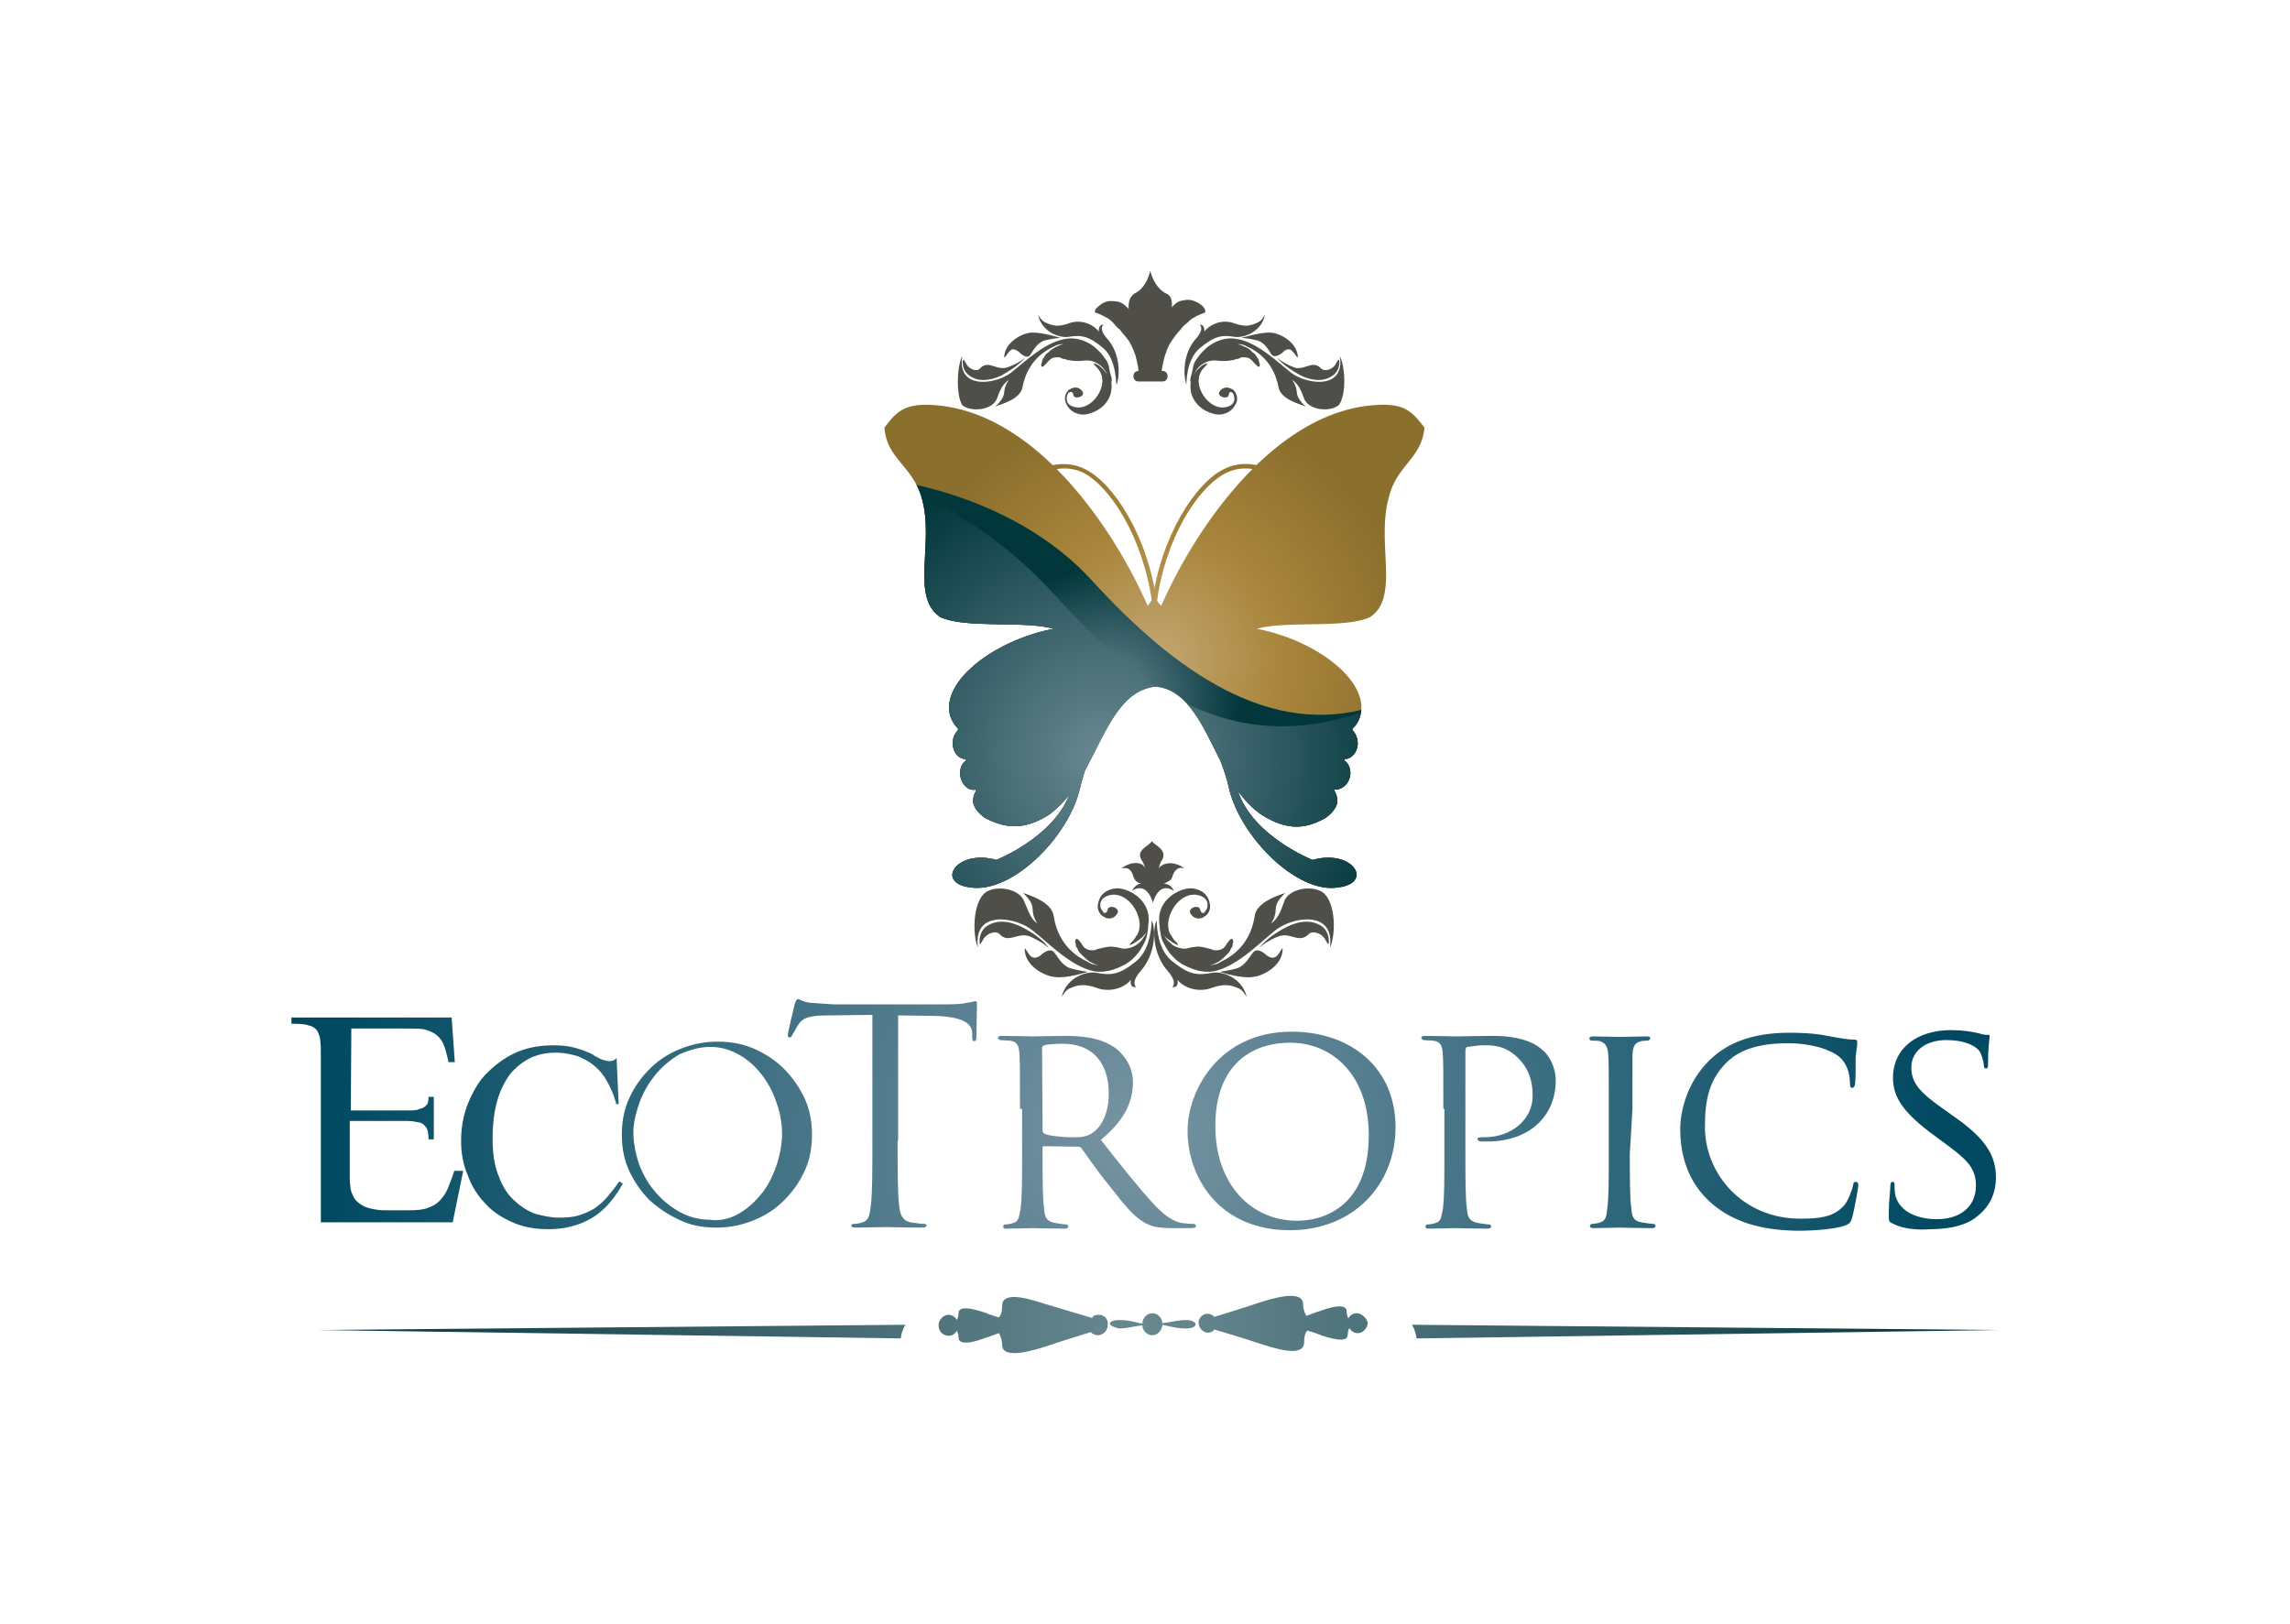 <svg xmlns="http://www.w3.org/2000/svg" xmlns:xlink="http://www.w3.org/1999/xlink" viewBox="15 -20 550 390"><g fill="#4F4E48"><path d="M303.12 63.667c3.406-2.901 5.298-3.28 8.326-2.774 2.397.377 6.434-1.262 7.316-5.047.126-.757-.378 1.135-1.766 1.64-1.641.756-2.903 1.136-5.677.126-3.281-1.136-6.182.757-7.064 2.019 0-.127.127-1.767-1.136-1.64.504.378.883 1.513-1.136 3.658-2.775 3.28-2.901 8.327-2.018 10.723.002.127-.251-5.802 3.155-8.705z"/><path d="M336.803 65.56c1.262 8.2-8.073 6.687-11.605 4.037-3.28-2.523-8.2-7.443-13.246-8.2-2.902-.504-5.299.757-6.687 1.766-.505.379-.882.757-1.262 1.136-.504.504-.883.882-1.261 1.513-.758.883-1.136 1.767-1.263 2.776-.126.757-.379 1.514-.504 2.019-.127.505-.127.883 0 1.135 0 .505-.127 1.135 0 1.767.125 2.145 1.64 4.037 3.407 5.045 1.512.757 2.9 1.262 4.415.884 1.512-.379 2.522-1.262 3.153-2.776.378-.883.126-2.018-.505-2.775l-.378-.378h-.127c-.757-.505-2.019-.757-2.902.378-1.133 1.262 1.641 2.145 2.02 1.135.126-.756.379-.883.504-.883.128 0 .128.127.379.127.505.504 1.136 2.523-.757 3.28-4.162 1.766-8.578-4.163-6.939-7.822.126-.504.758-1.261 1.138-1.64 1.512-1.514-.38-.505-.884-.126-.379.378-.884.757-1.262 1.262-.126.126-.378.504-.505.757.127-.379.505-.884.757-1.262.505-.757 1.263-1.262 2.019-1.641a4.815 4.815 0 0 1 2.145-.504l1.64.125h1.137c.503 0 .881-.125 1.262-.125l.503-.126c.127 0 .378 0 .378-.126.127 0 .506-.126.758-.126.379-.126.757-.379 1.136-.379s.757 0 1.26.127c.381.125.885.504 1.516 1.261l.757.757c.126.126.379.126.379.126.125 0 .379-.378 0-1.136 0-.377-.128-.756-.506-1.135-.126-.377-.503-.883-1.135-1.262-.379-.504-.883-.883-1.767-1.261-.377-.126-.756-.378-1.261-.505-.126 0-.379-.126-.505-.126.758 0 1.514.126 2.145.505 5.424 2.397 7.064 6.687 7.696 9.713.503 3.154 5.297 4.164 6.559 4.794-3.405-3.279-1.136-3.279-3.278-6.434 1.64 1.135 2.143 2.523 2.9 4.542 1.136 2.775 6.182 3.28 8.326 1.514 1.89-2.524 1.511-9.336.25-11.733z"/><path d="M321.663 65.812c1.263 1.767 4.038 3.407 5.804 4.416 2.776 1.262 5.804 1.641 8.074-.378.884-.883 1.135-2.018 1.135-2.776 0-1.262-.377-.504-.755.126-.759 1.64-2.776 2.145-3.659 1.262-2.019-2.019-3.659.378-6.183-.127-1.135-.378-3.278-1.388-4.416-2.523zm-4.666-4.036c1.766.504 2.774 2.397 3.405 3.406.758.883 2.145 0 2.902-.757.504-.505 1.514-.883 2.145 0 .883.883 1.136 1.766 1.261 1.261-.125-3.279-4.035-5.677-6.559-5.802-2.522-.125-6.938 1.262-6.938 1.262s1.892.125 3.784.63z"/></g><g fill="#4F4E48"><path d="M280.034 63.667c-3.405-2.901-5.298-3.28-8.326-2.774-2.397.377-6.433-1.262-7.317-5.047-.126-.757.378 1.135 1.766 1.64 1.641.756 2.902 1.136 5.677.126 3.281-1.136 6.182.757 7.066 2.019 0-.127-.127-1.767 1.134-1.64-.504.378-.882 1.513 1.136 3.658 2.775 3.28 2.9 8.327 2.018 10.723-.252.127.126-5.802-3.154-8.705z"/><path d="M246.099 65.56c-1.261 8.2 8.073 6.687 11.606 4.037 3.28-2.523 8.201-7.443 13.247-8.2 2.901-.504 5.297.757 6.686 1.766.503.379.883.757 1.262 1.136.503.504.883.882 1.261 1.513.756.883 1.135 1.767 1.262 2.776.125.757.378 1.514.503 2.019.127.505.127.883 0 1.135 0 .505.127 1.135 0 1.767-.125 2.145-1.64 4.037-3.405 5.045-1.515.757-2.902 1.262-4.415.884-1.515-.379-2.523-1.262-3.154-2.776-.38-.883-.127-2.018.503-2.775l.378-.378h.127c.756-.505 2.018-.757 2.9.378 1.136 1.262-1.639 2.145-2.017 1.135-.127-.756-.379-.883-.757-.883-.126 0-.126.127-.379.127-.504.504-1.136 2.523.757 3.28 4.164 1.766 8.579-4.163 6.938-7.822-.125-.504-.756-1.261-1.135-1.64-1.513-1.514.378-.505.884-.126.378.378.882.757 1.261 1.262.125.126.378.504.504.757-.125-.379-.378-.884-.756-1.262-.505-.757-1.261-1.262-2.019-1.641a4.805 4.805 0 0 0-2.144-.504l-1.641.125h-1.134c-.506 0-.884-.125-1.262-.125l-.506-.126c-.125 0-.377 0-.377-.126-.125 0-.506-.126-.757-.126-.379-.126-.757-.379-1.136-.379s-.756 0-1.261.127c-.378.125-.884.504-1.514 1.261l-.757.757c-.125.126-.377.126-.377.126-.127 0-.38-.378 0-1.136 0-.377.126-.756.503-1.135.127-.377.506-.883 1.136-1.262.379-.504 1.135-.883 1.766-1.261.379-.126.757-.378 1.262-.505.126 0 .379-.126.504-.126-.755 0-1.514.126-2.145.505-5.424 2.397-7.064 6.687-7.695 9.713-.505 3.154-5.299 4.164-6.56 4.794 3.407-3.279 1.135-3.279 3.279-6.434-1.64 1.135-2.144 2.523-2.901 4.542-1.135 2.775-6.18 3.28-8.326 1.514-1.513-2.524-1.261-9.336.001-11.733z"/><path d="M261.237 65.812c-1.261 1.767-4.037 3.407-5.803 4.416-2.775 1.262-5.803 1.641-8.073-.378-.884-.883-1.136-2.018-1.136-2.776 0-1.262.378-.504.758.126.756 1.64 2.774 2.145 3.405 1.262 2.02-2.019 3.659.378 6.182-.127 1.387-.378 3.531-1.388 4.667-2.523zm4.668-4.036c-1.766.504-2.776 2.397-3.407 3.406-.757 1.135-2.145 0-2.901-.757-.757-.505-1.514-.883-2.144 0-.884.883-1.136 1.766-1.262 1.261.125-3.279 4.037-5.677 6.56-5.802 2.523-.125 6.939 1.262 6.939 1.262s-1.893.125-3.785.63z"/></g><path fill="#4F4E48" d="M303.877 53.576c-.506-.504-1.64-1.262-2.901-1.514-.757-.125-1.262 0-2.02.126-.757.126-1.513.504-2.143 1.262-.128 0-.128.126-.381.378.127-1.64-.126-2.901-1.512-3.405-2.903-1.641-3.659-5.425-3.659-5.425s-.757 4.036-3.659 5.425c-1.261.756-1.639 2.144-1.513 3.784l-.504-.505c-.757-.756-1.515-1.135-2.145-1.261-.632-.126-1.515-.126-2.018-.126-1.262.126-2.145.883-2.901 1.514-.505.504-.757 1.262-.379 1.262 1.136.379 1.767.757 2.522 1.135.758.378 1.136.756 1.642 1.262.503.505.882 1.136 1.639 1.64.504.757 1.262 1.514 2.019 2.523.758 1.135 1.261 2.397 1.639 3.406.38 1.136.506 2.145.758 3.154 0 .379 0 .505.125.883-.756 0-1.262.504-1.262 1.262s.505 1.261 1.262 1.261h5.676c.759 0 1.263-.504 1.263-1.261s-.504-1.262-1.263-1.262h-.126c0-.378 0-.504.126-.883a18.82 18.82 0 0 1 .759-3.154c.378-1.135.882-2.397 1.639-3.406.758-1.135 1.515-2.018 2.019-2.523.505-.756 1.136-1.261 1.641-1.64.504-.505.882-.883 1.641-1.262.503-.378 1.512-.756 2.523-1.135.25-.38-.001-1.01-.507-1.515z"/><g fill="#4F4E48"><path d="M287.855 210.89c-4.036 3.28-6.055 3.405-9.461 2.774-2.523-.503-7.064 1.136-8.326 5.426-.126.883.503-1.262 2.019-1.767 1.766-.757 3.281-1.137 6.434 0 3.658 1.261 7.064-.506 8.073-2.019 0 .125-.378 2.019 1.262 1.767-.504-.505-.883-1.642 1.262-4.038 3.154-3.657 3.659-9.334 2.523-11.984-.127 0 .126 6.686-3.786 9.841z"/><path d="M249.883 207.61c-1.262-9.336 9.334-7.318 13.246-4.039 3.658 2.903 9.083 8.579 14.634 9.716 3.153.504 5.803-.757 7.696-1.767.504-.38 1.134-.756 1.513-1.136.504-.506 1.136-1.137 1.514-1.64.758-1.135 1.261-2.02 1.64-2.901.379-.883.379-1.642.505-2.145.126-.505.126-.884.126-1.262.127-.758.127-1.262.127-2.02-.127-2.523-1.64-4.541-3.66-5.803-1.514-.884-3.28-1.514-4.919-1.136-1.642.38-2.903 1.263-3.406 2.903-.379 1.134-.379 2.143.377 3.152.125.127.378.38.505.505h.125c.756.758 2.397.884 3.279-.378 1.262-1.515-1.765-2.523-2.143-1.262-.127.757-.506.884-.758.884-.125 0-.378-.127-.378-.378-.756-.506-1.262-2.776.883-3.66 4.794-2.018 9.462 5.046 7.442 9.084-.378.503-.882 1.514-1.261 1.765-1.641 1.641.379.506.883.127.505-.378 1.136-.759 1.64-1.261.127-.128.38-.505.758-.884-.127.504-.506.884-.884 1.515-.505.757-1.514 1.513-2.145 1.765-.756.379-1.639.505-2.396.505l-1.766-.377c-.504 0-.883-.128-1.136-.128-.503 0-1.134.128-1.262.128l-.503.126c-.126 0-.378 0-.505.125-.378 0-.503.126-.755.126-.506.125-.884.38-1.262.38-.379 0-.883 0-1.262-.126-.505-.129-1.136-.505-1.641-1.515-.379-.379-.504-.757-.757-.882-.125-.127-.379-.381-.504-.127-.125 0-.379.378-.125 1.134 0 .379.125.759.504 1.261.125.506.504.885 1.135 1.516.505.506 1.135 1.137 2.019 1.639.378.128.884.506 1.262.506.126 0 .378.125.504.125-.757 0-1.64-.125-2.523-.756-6.055-2.774-7.694-7.821-8.2-11.101-.503-3.281-5.803-4.921-7.316-5.426 3.784 3.658 1.136 3.785 3.407 7.317-1.768-1.262-2.145-3.153-3.155-5.298-1.135-3.154-6.938-4.038-9.461-2.02-3.029 2.653-2.902 10.347-1.641 13.124z"/><path d="M266.914 207.735c-1.262-2.017-4.415-4.036-6.434-5.046-2.901-1.514-6.433-2.019-8.956.126-.884.884-1.262 2.146-1.262 3.154 0 1.515.378.505.756-.126.884-1.767 3.154-2.397 4.038-1.514 2.145 2.396 4.162-.379 7.064.503 1.135.38 3.658 1.769 4.794 2.903zm5.046 4.795c-2.019-.759-2.902-2.777-3.785-3.785-.883-1.135-2.523 0-3.281.757-.755.506-1.639.883-2.523 0-.882-1.136-1.261-2.146-1.261-1.516 0 3.785 4.416 6.437 7.318 6.688 2.9.38 7.82-1.262 7.82-1.262s-2.143-.251-4.288-.882zm24.6-1.64c4.037 3.28 6.056 3.405 9.463 2.774 2.523-.503 7.063 1.136 8.325 5.426.126.883-.504-1.262-2.019-1.767-1.767-.757-3.28-1.137-6.435 0-3.657 1.261-7.064-.506-8.072-2.019 0 .125.377 2.019-1.263 1.767.505-.505.884-1.642-1.261-4.038-3.154-3.657-3.659-9.334-2.523-11.984.127 0-.252 6.686 3.785 9.841z"/><path d="M334.406 207.61c1.262-9.336-9.336-7.318-13.246-4.039-3.659 2.903-9.083 8.579-14.634 9.716-3.155.504-5.804-.757-7.696-1.767-.505-.38-1.135-.756-1.513-1.136-.504-.506-1.136-1.137-1.515-1.64-.756-1.135-1.262-2.02-1.641-2.901-.377-.883-.377-1.642-.503-2.145-.126-.505-.126-.884-.126-1.262-.127-.758-.127-1.262-.127-2.02.127-2.523 1.641-4.541 3.658-5.803 1.514-.884 3.28-1.514 4.92-1.136 1.64.38 2.9 1.263 3.406 2.903.378 1.134.378 2.143-.378 3.152l-.505.505h-.125c-.759.758-2.398.884-3.282-.378-1.261-1.515 1.768-2.523 2.145-1.262.126.757.507.884.758.884.253 0 .38-.127.38-.378.756-.506 1.261-2.776-.884-3.66-4.794-2.018-9.463 5.046-7.443 9.084.377.503.883 1.514 1.262 1.765 1.639 1.641-.379.506-.885.127-.503-.378-1.134-.759-1.639-1.261-.126-.128-.379-.505-.504-.884.125.504.504.884.883 1.515.757.757 1.513 1.513 2.145 1.765a5.835 5.835 0 0 0 2.396.505l1.766-.377c.505 0 .883-.128 1.136-.128.505 0 1.137.128 1.262.128l.506.126c.125 0 .377 0 .377.125.379 0 .505.126.756.126.507.125.885.38 1.263.38s.883 0 1.261-.126c.507-.129 1.137-.505 1.641-1.515.379-.379.505-.757.758-.882.125-.127.378-.381.504-.127.127 0 .379.378.127 1.134 0 .379-.127.759-.506 1.261-.125.506-.504.885-1.134 1.516-.506.506-1.137 1.137-2.021 1.639-.377.128-.882.506-1.261.506-.125 0-.379.125-.504.125.757 0 1.64-.125 2.523-.756 6.055-2.774 7.694-7.821 8.2-11.101.503-3.281 5.803-4.921 7.315-5.426-3.783 3.658-1.136 3.785-3.405 7.317 1.767-1.262 2.397-3.153 3.153-5.298 1.136-3.154 6.938-4.038 9.461-2.02 3.03 2.653 2.903 10.347 1.515 13.124z"/><path d="M317.501 207.735c1.262-2.017 4.416-4.036 6.435-5.046 2.902-1.514 6.434-2.019 8.956.126.884.884 1.262 2.146 1.262 3.154 0 1.515-.378.505-.756-.126-.884-1.767-3.154-2.397-4.037-1.514-2.396 2.396-4.163-.379-7.065.503-1.263.38-3.911 1.769-4.795 2.903zm-5.298 4.795c2.019-.759 2.902-2.777 3.784-3.785.883-1.135 2.523 0 3.28.757.757.506 1.64.883 2.523 0 .884-1.136 1.262-2.146 1.262-1.516 0 3.785-4.415 6.437-7.317 6.688-2.902.38-7.821-1.262-7.821-1.262s2.271-.251 4.289-.882zm-27.88-23.97c2.018-.377 2.523.757 2.901 2.02.378 1.136 1.136 1.513 2.02 1.639-1.135 0-1.767.758-2.397 1.768 3.784-2.523 5.045 2.901 5.045 2.901s1.262-5.425 5.047-2.901c-.506-1.137-1.263-1.64-2.397-1.768.884-.378 1.766-.756 2.019-1.639.379-1.263 1.136-2.523 2.902-2.02-2.397-1.767-5.047-1.514-6.183 0 .127-.504.38-1.135.506-1.514 2.145-2.901-1.641-4.037-2.146-5.047-.504 1.263-4.416 2.146-2.145 5.047.127.379.38.757.505 1.514-.505-1.639-3.279-1.767-5.677 0z"/></g><radialGradient id="a" cx="-91.297" cy="-74.734" r="94.214" gradientTransform="matrix(2.062 0 0 -2.062 475.565 98.256)" gradientUnits="userSpaceOnUse"><stop offset="0" stop-color="#7894a2"/><stop offset="1" stop-color="#004961"/></radialGradient><path fill="url(#a)" d="M99.255 246.719h13.751c1.135 0 2.018 0 2.775-.381.757-.126 1.262-.505 1.641-.882.378-.379.504-1.136.504-2.018h1.262v10.218h-1.262c0-1.136-.126-2.146-.504-2.777-.379-.503-.883-1.134-1.641-1.261-.757-.126-1.64-.377-2.775-.377H99.003v13.12c0 .756 0 1.638.126 2.522 0 .883.378 1.765.883 2.775.504.882 1.514 1.642 2.523 2.144 1.262.505 2.902.884 5.046.884h5.803c1.64 0 3.154-.126 4.163-.504 1.136-.38 2.145-.882 2.902-1.642.756-.757 1.513-1.764 2.018-2.9.504-1.262 1.135-2.776 1.64-4.416h2.145l-2.523 12.363H92.064v-39.74c0-1.513 0-2.899-.126-3.783 0-.882-.378-1.764-.757-2.523-.378-.503-1.135-1.134-2.144-1.262-.883-.377-2.397-.377-4.037-.377v-1.515h38.477l.757 10.723h-1.514c-.379-1.764-.757-3.28-1.262-4.416-.505-1.134-1.135-1.764-2.019-2.394-.756-.507-1.766-.886-2.901-1.138-1.262-.125-2.775-.125-4.416-.125H99.381l-.126 19.682z"/><radialGradient id="b" cx="-91.292" cy="-74.735" r="94.221" gradientTransform="matrix(2.062 0 0 -2.062 475.565 98.256)" gradientUnits="userSpaceOnUse"><stop offset="0" stop-color="#7894a2"/><stop offset="1" stop-color="#004961"/></radialGradient><path fill="url(#b)" d="M162.963 244.951c-.504-1.767-1.135-3.405-2.019-4.92a12.586 12.586 0 0 0-2.901-3.785c-1.262-1.136-2.523-1.768-4.163-2.523-1.64-.505-3.406-.882-5.425-.882-2.145 0-4.163.377-6.055 1.262a15.122 15.122 0 0 0-4.794 3.784c-1.261 1.638-2.397 3.785-3.153 6.434-.758 2.523-1.136 5.677-1.136 9.336 0 3.658.505 6.559 1.514 8.957.884 2.397 2.145 4.415 3.785 5.802 1.64 1.516 3.28 2.523 5.046 3.153 2.018.506 3.784.885 5.676.885 1.64 0 3.28-.128 4.542-.505 1.262-.38 2.523-.884 3.785-1.641 1.135-.756 2.144-1.639 3.154-2.774.882-1.137 2.019-2.396 2.901-3.785l.883.506c-2.018 3.656-4.415 6.433-7.317 8.199-2.901 1.765-6.433 2.775-10.596 2.775-3.154 0-6.056-.506-8.579-1.641s-4.794-2.523-6.561-4.543c-1.766-1.766-3.28-4.161-4.163-6.684-1.135-2.523-1.64-5.426-1.64-8.328 0-3.154.505-6.055 1.64-8.956 1.136-2.775 2.523-5.298 4.542-7.315 2.018-2.021 4.416-3.785 6.938-4.921 2.775-1.262 5.803-1.767 9.083-1.767 1.64 0 3.28.126 4.793.505 1.513.377 2.901.882 4.541 1.639.126 0 .379.38.757.505.379.125.883.506 1.515.756.504.129 1.135.38 1.766.38.63 0 1.262-.126 1.766-.756l.504 11.1h-.63v-.252z"/><radialGradient id="c" cx="-91.302" cy="-74.734" r="94.203" gradientTransform="matrix(2.062 0 0 -2.062 475.565 98.256)" gradientUnits="userSpaceOnUse"><stop offset="0" stop-color="#7894a2"/><stop offset="1" stop-color="#004961"/></radialGradient><path fill="url(#c)" d="M166.117 243.814c1.262-2.773 2.901-5.046 4.92-7.063a21.084 21.084 0 0 1 7.317-4.796 23.664 23.664 0 0 1 8.957-1.764c3.154 0 6.056.502 8.957 1.764 2.775 1.262 5.047 2.776 7.064 4.796 2.019 2.017 3.66 4.414 4.921 7.063 1.262 2.777 1.766 5.678 1.766 8.706s-.504 6.056-1.766 8.704c-1.261 2.774-2.902 5.046-4.921 7.064a21.073 21.073 0 0 1-7.316 4.795 23.175 23.175 0 0 1-8.958 1.764c-3.154 0-6.055-.501-8.704-1.764-2.775-1.261-5.046-2.776-7.317-4.795-2.019-2.019-3.659-4.415-4.92-7.064-1.262-2.775-1.766-5.676-1.766-8.704s.504-5.928 1.766-8.706zm26.618 27.503c2.145-1.261 3.784-2.902 5.425-4.921 1.513-2.018 2.523-4.164 3.405-6.687.757-2.396 1.262-4.919 1.262-7.315 0-2.397-.378-4.92-1.262-7.317-.757-2.522-2.019-4.792-3.405-6.685-1.515-2.021-3.281-3.66-5.425-4.921-2.145-1.263-4.542-2.019-7.065-2.019-2.775 0-5.046.756-7.443 1.765-2.144 1.261-4.162 2.903-5.803 4.92-1.64 2.019-2.901 4.164-3.785 6.562-.883 2.523-1.513 4.919-1.513 7.316 0 2.396.504 4.92 1.261 7.318.883 2.396 2.145 4.791 3.785 6.685 1.64 2.02 3.658 3.658 5.803 4.92a14.933 14.933 0 0 0 7.443 2.019c2.775.378 5.298-.378 7.317-1.64z"/><radialGradient id="d" cx="-91.296" cy="-74.734" r="94.211" gradientTransform="matrix(2.062 0 0 -2.062 475.565 98.256)" gradientUnits="userSpaceOnUse"><stop offset="0" stop-color="#7894a2"/><stop offset="1" stop-color="#004961"/></radialGradient><path fill="url(#d)" d="M230.581 254.033c0 6.939 0 12.615.379 15.519.126 2.017.756 3.657 2.775 4.036.883.128 2.522.379 3.28.379.378 0 .504.125.504.38 0 .376-.378.501-1.135.501-4.037 0-8.326-.125-8.704-.125-.379 0-4.92.125-7.064.125-.757 0-1.135-.125-1.135-.501 0-.129.126-.38.504-.38.758 0 1.514-.126 2.145-.379 1.514-.379 1.766-1.765 2.018-4.036.379-2.903.379-8.705.379-15.519v-30.277l-10.597.128c-4.416 0-6.182.504-7.318 2.396-.757 1.262-.882 1.641-1.261 2.146-.126.505-.378.757-.757.757-.125 0-.378-.126-.378-.506 0-.757 1.514-6.938 1.64-7.444.127-.376.379-1.26.757-1.26.505 0 1.262.758 3.155.884 2.018.125 4.793.376 5.676.376h26.744c2.398 0 4.038-.126 5.046-.376 1.136-.126 1.641-.381 2.019-.381.378 0 .378.381.378.886 0 2.144-.125 7.064-.125 7.821 0 .504-.127.882-.505.882s-.505-.126-.505-1.262v-.758c-.125-2.143-2.018-3.783-8.704-4.035l-9.083-.126v30.149h-.128z"/><radialGradient id="e" cx="-91.294" cy="-74.736" r="94.213" gradientTransform="matrix(2.062 0 0 -2.062 475.565 98.256)" gradientUnits="userSpaceOnUse"><stop offset="0" stop-color="#7894a2"/><stop offset="1" stop-color="#004961"/></radialGradient><path fill="url(#e)" d="M259.976 246.338c0-9.461 0-11.1-.126-13.12-.126-2.018-.504-3.153-2.523-3.279-.504 0-1.64-.126-2.144-.126-.126 0-.505-.379-.505-.505 0-.377.379-.505.883-.505 2.902 0 7.064.128 7.443.128.757 0 6.056-.128 7.822-.128 4.036 0 8.327.38 11.858 2.776 1.641 1.137 4.416 4.036 4.416 8.326 0 4.541-1.767 8.956-7.696 13.877 5.046 6.433 9.461 11.984 13.121 15.895 3.279 3.407 5.424 4.039 7.064 4.164 1.261.126 1.766.126 2.145.126s.505.38.505.505c0 .376-.378.505-1.515.505h-4.037c-3.657 0-5.046-.379-6.686-1.261-2.776-1.516-5.046-4.415-8.578-8.96-2.776-3.279-5.425-7.315-6.687-8.956-.379-.377-.379-.377-.883-.377l-8.075-.128c-.377 0-.377.128-.377.505v1.515c0 5.803 0 10.596.377 13.119.127 1.767.506 2.901 2.523 3.282.883.125 2.145.376 2.776.376.377 0 .505.38.505.506 0 .379-.379.505-.883.505-3.406 0-7.443-.126-7.696-.126 0 0-4.416.126-6.181.126-.758 0-.883-.126-.883-.505 0-.126.125-.506.505-.506.504 0 1.261-.125 2.019-.376 1.261-.381 1.261-1.516 1.639-3.282.378-2.523.378-7.316.378-13.119v-10.977h-.504zm5.425 5.172c0 .38.125.506.377.759.884.503 4.164.882 6.938.882 1.515 0 3.281 0 4.794-1.135 2.145-1.514 3.785-4.793 3.785-9.336 0-7.695-4.163-11.985-10.975-11.985-1.766 0-3.785.129-4.542.38-.377.126-.503.379-.503.756l.126 19.679z"/><radialGradient id="f" cx="-91.295" cy="-74.735" r="94.221" gradientTransform="matrix(2.062 0 0 -2.062 475.565 98.256)" gradientUnits="userSpaceOnUse"><stop offset="0" stop-color="#7894a2"/><stop offset="1" stop-color="#004961"/></radialGradient><path fill="url(#f)" d="M325.197 227.794c14.255 0 24.979 8.705 24.979 22.959 0 13.626-9.967 24.726-25.357 24.726-17.283 0-24.6-12.991-24.6-23.84 0-9.842 7.695-23.845 24.978-23.845zm1.388 45.415c5.677 0 17.157-2.901 17.157-20.563 0-14.635-8.957-22.203-18.798-22.203-10.597 0-18.038 6.559-18.038 19.805-.128 14.006 8.45 22.961 19.679 22.961z"/><radialGradient id="g" cx="-91.292" cy="-74.735" r="94.208" gradientTransform="matrix(2.062 0 0 -2.062 475.565 98.256)" gradientUnits="userSpaceOnUse"><stop offset="0" stop-color="#7894a2"/><stop offset="1" stop-color="#004961"/></radialGradient><path fill="url(#g)" d="M361.655 246.338c0-9.461 0-11.1-.126-13.12-.127-2.018-.505-3.153-2.522-3.279-.506 0-1.64-.126-2.146-.126-.126 0-.505-.379-.505-.505 0-.377.379-.505.884-.505 2.9 0 6.686.128 7.316.128 1.262 0 6.182-.128 8.957-.128 8.074 0 10.976 2.522 11.985 3.406 1.514 1.263 3.153 4.037 3.153 7.315 0 8.706-6.56 14.637-16.273 14.637h-1.766c-.38 0-.758-.379-.758-.505 0-.506.378-.506 1.64-.506 6.687 0 11.605-4.415 11.605-9.84 0-2.019-.125-6.055-3.657-9.334-3.281-3.282-7.064-2.902-8.579-2.902-1.135 0-2.9.379-3.405.379-.38 0-.506.503-.506 1.135v24.727c0 5.803 0 10.724.379 13.119.127 1.767.506 2.901 2.523 3.282.883.125 2.145.376 2.775.376.379 0 .505.38.505.506 0 .379-.379.505-.883.505-3.406 0-7.696-.126-7.822-.126s-4.415.126-6.183.126c-.756 0-.881-.126-.881-.505 0-.126.125-.506.503-.506.506 0 1.262-.125 2.019-.376 1.263-.381 1.263-1.516 1.641-3.282.378-2.523.378-7.316.378-13.119v-10.977h-.251z"/><radialGradient id="h" cx="-91.3" cy="-74.734" r="94.224" gradientTransform="matrix(2.062 0 0 -2.062 475.565 98.256)" gradientUnits="userSpaceOnUse"><stop offset="0" stop-color="#7894a2"/><stop offset="1" stop-color="#004961"/></radialGradient><path fill="url(#h)" d="M406.44 257.187c0 5.806 0 10.724.378 13.121.126 1.767.379 2.901 2.397 3.28.882.128 2.397.379 2.9.379.379 0 .505.38.505.505 0 .376-.378.505-.883.505-3.406 0-7.694-.129-7.821-.129-.379 0-4.416.129-6.182.129-.504 0-.883-.129-.883-.505 0-.125.125-.505.504-.505.505 0 1.261-.126 2.02-.379 1.262-.379 1.513-1.514 1.64-3.28.378-2.523.378-7.315.378-13.121v-10.724c0-9.461 0-11.099-.127-13.116-.126-2.021-.756-2.903-2.019-3.282-.756-.126-1.513-.126-2.017-.126-.38 0-.507-.378-.507-.505 0-.377.381-.503.885-.503 2.02 0 6.054.126 6.435.126.377 0 4.415-.126 6.433-.126.757 0 .884.126.884.503 0 .127-.378.505-.505.505-.379 0-.884 0-1.64.126-1.641.379-2.019 1.261-2.146 3.282v13.116l-.629 10.724z"/><radialGradient id="i" cx="-91.293" cy="-74.736" r="94.213" gradientTransform="matrix(2.062 0 0 -2.062 475.565 98.256)" gradientUnits="userSpaceOnUse"><stop offset="0" stop-color="#7894a2"/><stop offset="1" stop-color="#004961"/></radialGradient><path fill="url(#i)" d="M426.245 269.171c-6.181-5.297-7.694-12.235-7.694-18.037 0-4.039 1.514-11.103 7.064-16.526 3.785-3.659 9.462-6.563 19.176-6.563 2.523 0 6.181.126 9.083.758 2.396.38 4.416.884 6.433.884.758 0 .758.378.758.757 0 .505-.126 1.262-.379 3.404 0 2.021 0 5.427-.126 6.184 0 .885-.378 1.261-.757 1.261-.378 0-.504-.376-.504-1.261 0-2.398-.884-4.793-2.522-6.184-2.146-1.764-6.687-3.279-12.364-3.279-8.073 0-11.983 2.147-14.256 4.164-4.794 4.416-5.677 9.714-5.677 15.895 0 11.605 9.336 22.078 22.835 22.078 4.794 0 7.821-.38 10.345-2.902 1.262-1.262 2.144-4.036 2.396-5.047.126-.757.126-.882.758-.882.378 0 .504.38.504.882 0 .381-.885 5.678-1.515 7.823-.378 1.137-.504 1.262-1.641 1.768-2.522.882-7.315 1.261-11.479 1.261-9.083-.13-15.516-2.274-20.438-6.438z"/><radialGradient id="j" cx="-91.294" cy="-74.735" r="94.215" gradientTransform="matrix(2.062 0 0 -2.062 475.565 98.256)" gradientUnits="userSpaceOnUse"><stop offset="0" stop-color="#7894a2"/><stop offset="1" stop-color="#004961"/></radialGradient><path fill="url(#j)" d="M469.516 273.841c-.882-.38-.882-.506-.882-2.397 0-3.154.379-5.425.379-6.433 0-.757.126-1.137.503-1.137.379 0 .507.125.507.756 0 .632 0 1.263.125 2.147.884 4.415 5.677 6.053 9.968 6.053 6.18 0 9.46-3.404 9.46-8.074 0-4.415-2.397-6.433-8.074-10.595l-2.901-2.146c-6.686-5.046-8.956-8.705-8.956-13.121 0-7.064 5.677-11.479 14.003-11.479 2.523 0 5.047.379 6.56.756 1.261.381 1.641.381 2.145.381.505 0 .505 0 .505.379 0 .377-.379 2.395-.379 6.434 0 .882 0 1.261-.505 1.261-.378 0-.505-.379-.505-.756 0-.759-.503-2.397-.882-3.153-.379-.76-2.523-2.903-8.2-2.903-4.541 0-8.326 2.396-8.326 6.559 0 3.785 2.019 6.057 8.199 10.348l1.767 1.26c7.696 5.298 10.345 9.462 10.345 14.76 0 3.658-1.261 7.444-5.802 10.346-2.776 1.639-6.561 2.145-9.968 2.145-2.904.247-6.563-.003-9.086-1.391z"/><radialGradient id="k" cx="-90.267" cy="-96.872" r="94.73" gradientTransform="matrix(2.062 0 0 -2.062 475.565 98.256)" gradientUnits="userSpaceOnUse"><stop offset="0" stop-color="#698991"/><stop offset=".539" stop-color="#335c64"/><stop offset="1" stop-color="#01373b"/></radialGradient><path fill="url(#k)" d="M91.56 299.449l139.778 2.02c.126-1.135.504-2.397 1.136-3.282L91.56 299.449z"/><radialGradient id="l" cx="-90.267" cy="-96.872" r="94.733" gradientTransform="matrix(2.062 0 0 -2.062 475.565 98.256)" gradientUnits="userSpaceOnUse"><stop offset="0" stop-color="#698991"/><stop offset=".539" stop-color="#335c64"/><stop offset="1" stop-color="#01373b"/></radialGradient><path fill="url(#l)" d="M495 299.449l-139.778 2.02c-.128-1.135-.505-2.397-1.136-3.282L495 299.449z"/><radialGradient id="m" cx="-90.267" cy="-96.872" r="94.738" gradientTransform="matrix(2.062 0 0 -2.062 475.565 98.256)" gradientUnits="userSpaceOnUse"><stop offset="0" stop-color="#698991"/><stop offset=".539" stop-color="#335c64"/><stop offset="1" stop-color="#01373b"/></radialGradient><path fill="url(#m)" d="M278.899 295.791c-.758 0-1.262.126-1.641.758 0 0-8.074-2.398-10.975-3.28-2.902-.884-10.598-3.658-10.598.378 0 1.136-.125 2.018-.756 2.776-1.261-.38-2.523-.759-3.281-1.136-1.64-.505-6.434-2.146-6.434.125 0 .505-.126 1.137-.378 1.642-.378-.759-1.262-1.263-2.019-1.263-1.262 0-2.396 1.263-2.396 2.523 0 1.514 1.135 2.523 2.396 2.523.883 0 1.641-.504 2.019-1.262.125.377.378.883.378 1.639 0 2.398 4.793.758 6.434.126.758-.126 2.02-.757 3.281-1.134.378.757.756 1.64.756 2.774 0 3.785 7.822 1.262 10.598.38 2.522-.885 9.839-3.154 10.722-3.408.378.506 1.135.757 1.64.757 1.262 0 2.398-1.134 2.398-2.396.252-1.513-.883-2.522-2.144-2.522zm21.068 1.263c-2.02 0-2.902.376-5.805.757 0-1.262-1.134-2.398-2.396-2.398s-2.397 1.137-2.397 2.523c-3.28-.756-3.784-.882-5.677-.882-1.135 0-2.145.376-2.145.882 0 .505 1.261.882 2.145 1.136 2.018 0 2.901-.379 5.677-.757 0 1.262 1.136 2.396 2.397 2.396s2.396-1.261 2.396-2.523c3.281.76 4.037.885 5.805.885 1.134 0 2.145-.379 2.145-.885.25-.632-1.011-1.134-2.145-1.134zm40.873-1.642c-.884 0-1.641.505-2.018 1.262-.127-.379-.379-.883-.379-1.641 0-2.395-4.794-.757-6.434-.126-.757.126-2.02.757-3.28 1.136-.379-.756-.758-1.641-.758-2.774 0-3.784-7.82-1.261-10.596-.379-2.523.882-9.841 3.153-10.724 3.405-.377-.504-1.137-.756-1.64-.756-1.261 0-2.145 1.135-2.145 2.146 0 1.262 1.135 2.395 2.145 2.395.503 0 1.263-.126 1.64-.756 0 0 8.072 2.396 10.977 3.407 2.9.883 10.596 3.657 10.596-.38 0-1.136.126-2.017.758-2.774 1.261.377 2.522.758 3.279 1.134 1.641.505 6.434 2.146 6.434-.126 0-.505.127-1.135.379-1.638.378.757 1.263 1.261 2.019 1.261 1.261 0 2.396-1.261 2.396-2.522-.252-1.012-1.388-2.274-2.649-2.274z"/><radialGradient id="n" cx="-88.713" cy="-19.443" r="29.695" gradientTransform="matrix(2.062 0 0 -2.062 475.565 98.256)" gradientUnits="userSpaceOnUse"><stop offset="0" stop-color="#c3a773"/><stop offset=".5" stop-color="#a9853b"/><stop offset="1" stop-color="#8b6f2d"/></radialGradient><path fill="url(#n)" d="M357.115 82.717c-3.154-4.164-5.047-6.182-13.247-5.299-23.466 2.523-41.884 29.646-49.958 48.065-2.774-2.398-.377-5.425-1.64-2.902-1.261-2.522.883.379-1.64 2.902-8.074-18.419-26.366-45.542-49.957-48.065-8.2-.883-10.219 1.262-13.247 5.299.504 7.443 6.687 9.083 8.957 16.905 3.154 10.722-2.901 23.843 4.541 28.637 6.183 2.774 20.185.756 27.124 2.774-12.741 2.397-25.104 10.975-25.104 18.923 0 2.019.884 3.785 2.145 5.046v.378c-.758.756-1.261 1.766-1.261 3.153 0 2.019 1.261 3.785 3.154 3.785v.379c-1.136.756-1.641 2.396-1.262 4.037.504 2.018 2.018 3.28 3.658 2.901v.378c-.504.883-.884 2.018-.504 3.28.756 2.019 2.901 3.281 2.901 3.281 4.163 2.018 8.579 3.279 15.138-.884 1.766-1.262 3.407-2.901 4.919-4.793-4.036 10.345-17.535 15.642-17.535 15.642-9.839-2.774-15.138 6.057-5.424 6.688 9.713.757 22.833-12.364 25.482-23.844a58.656 58.656 0 0 1 1.262-4.416c4.92-8.957 8.326-19.175 16.905-20.058 7.821.756 11.354 9.461 15.644 17.913.756 2.019 1.513 4.164 2.018 6.561 2.776 11.606 15.895 24.726 25.483 23.844 9.715-.758 4.415-9.462-5.425-6.688 0 0-14.382-5.677-17.914-16.525 1.64 2.145 3.406 4.163 5.678 5.677 6.56 4.163 10.976 3.154 15.138.884 0 0 2.146-1.262 2.902-3.281.378-1.135 0-2.396-.506-3.28v-.378c1.641.125 3.154-1.136 3.658-2.901.379-1.64-.125-3.28-1.261-4.037v-.379c1.64 0 3.154-1.64 3.154-3.785 0-1.262-.505-2.397-1.263-3.153v-.378c1.263-1.135 2.146-2.901 2.146-5.046 0-8.074-12.362-16.526-25.105-18.923 6.938-2.018 20.943 0 27.124-2.774 7.315-4.794 1.514-17.663 4.541-28.637 1.768-7.823 7.95-9.462 8.581-16.906z"/><defs><path id="o" d="M357.115 82.717c-3.154-4.164-5.047-6.182-13.247-5.299-23.466 2.523-41.884 29.646-49.958 48.065-2.774-2.398-.377-5.425-1.64-2.902-1.261-2.522.883.379-1.64 2.902-8.074-18.419-26.366-45.542-49.957-48.065-8.2-.883-10.219 1.262-13.247 5.299.504 7.443 6.687 9.083 8.957 16.905 3.154 10.722-2.901 23.843 4.541 28.637 6.183 2.774 20.185.756 27.124 2.774-12.741 2.397-25.104 10.975-25.104 18.923 0 2.019.884 3.785 2.145 5.046v.378c-.758.756-1.261 1.766-1.261 3.153 0 2.019 1.261 3.785 3.154 3.785v.379c-1.136.756-1.641 2.396-1.262 4.037.504 2.018 2.018 3.28 3.658 2.901v.378c-.504.883-.884 2.018-.504 3.28.756 2.019 2.901 3.281 2.901 3.281 4.163 2.018 8.579 3.279 15.138-.884 1.766-1.262 3.407-2.901 4.919-4.793-4.036 10.345-17.535 15.642-17.535 15.642-9.839-2.774-15.138 6.057-5.424 6.688 9.713.757 22.833-12.364 25.482-23.844a58.656 58.656 0 0 1 1.262-4.416c4.92-8.957 8.326-19.175 16.905-20.058 7.821.756 11.354 9.461 15.644 17.913.756 2.019 1.513 4.164 2.018 6.561 2.776 11.606 15.895 24.726 25.483 23.844 9.715-.758 4.415-9.462-5.425-6.688 0 0-14.382-5.677-17.914-16.525 1.64 2.145 3.406 4.163 5.678 5.677 6.56 4.163 10.976 3.154 15.138.884 0 0 2.146-1.262 2.902-3.281.378-1.135 0-2.396-.506-3.28v-.378c1.641.125 3.154-1.136 3.658-2.901.379-1.64-.125-3.28-1.261-4.037v-.379c1.64 0 3.154-1.64 3.154-3.785 0-1.262-.505-2.397-1.263-3.153v-.378c1.263-1.135 2.146-2.901 2.146-5.046 0-8.074-12.362-16.526-25.105-18.923 6.938-2.018 20.943 0 27.124-2.774 7.315-4.794 1.514-17.663 4.541-28.637 1.768-7.823 7.95-9.462 8.581-16.906z"/></defs><clipPath id="q"><use overflow="visible" xlink:href="#o"/></clipPath><radialGradient id="p" cx="-94.262" cy="-23.986" r="15.35" gradientTransform="matrix(2.062 0 0 -2.062 475.565 98.256)" gradientUnits="userSpaceOnUse"><stop offset="0" stop-color="#698991"/><stop offset=".539" stop-color="#335c64"/><stop offset="1" stop-color="#01373b"/></radialGradient><path fill="url(#p)" d="M226.419 94.954s31.034 2.776 50.84 24.474c19.806 21.698 42.766 38.099 67.618 30.277l27.502 19.554s-12.741 50.84-14.382 51.597-92.723 9.712-95.877 7.314c-3.154-2.394-43.523-22.076-43.901-24.094-.379-2.019-3.407-42.766-3.407-44.659 0-1.89 11.607-64.463 11.607-64.463z" clip-path="url(#q)"/><defs><path id="r" d="M357.115 82.717c-3.154-4.164-5.047-6.182-13.247-5.299-23.466 2.523-41.884 29.646-49.958 48.065-2.774-2.398-.377-5.425-1.64-2.902-1.261-2.522.883.379-1.64 2.902-8.074-18.419-26.366-45.542-49.957-48.065-8.2-.883-10.219 1.262-13.247 5.299.504 7.443 6.687 9.083 8.957 16.905 3.154 10.722-2.901 23.843 4.541 28.637 6.183 2.774 20.185.756 27.124 2.774-12.741 2.397-25.104 10.975-25.104 18.923 0 2.019.884 3.785 2.145 5.046v.378c-.758.756-1.261 1.766-1.261 3.153 0 2.019 1.261 3.785 3.154 3.785v.379c-1.136.756-1.641 2.396-1.262 4.037.504 2.018 2.018 3.28 3.658 2.901v.378c-.504.883-.884 2.018-.504 3.28.756 2.019 2.901 3.281 2.901 3.281 4.163 2.018 8.579 3.279 15.138-.884 1.766-1.262 3.407-2.901 4.919-4.793-4.036 10.345-17.535 15.642-17.535 15.642-9.839-2.774-15.138 6.057-5.424 6.688 9.713.757 22.833-12.364 25.482-23.844a58.656 58.656 0 0 1 1.262-4.416c4.92-8.957 8.326-19.175 16.905-20.058 7.821.756 11.354 9.461 15.644 17.913.756 2.019 1.513 4.164 2.018 6.561 2.776 11.606 15.895 24.726 25.483 23.844 9.715-.758 4.415-9.462-5.425-6.688 0 0-14.382-5.677-17.914-16.525 1.64 2.145 3.406 4.163 5.678 5.677 6.56 4.163 10.976 3.154 15.138.884 0 0 2.146-1.262 2.902-3.281.378-1.135 0-2.396-.506-3.28v-.378c1.641.125 3.154-1.136 3.658-2.901.379-1.64-.125-3.28-1.261-4.037v-.379c1.64 0 3.154-1.64 3.154-3.785 0-1.262-.505-2.397-1.263-3.153v-.378c1.263-1.135 2.146-2.901 2.146-5.046 0-8.074-12.362-16.526-25.105-18.923 6.938-2.018 20.943 0 27.124-2.774 7.315-4.794 1.514-17.663 4.541-28.637 1.768-7.823 7.95-9.462 8.581-16.906z"/></defs><clipPath id="t"><use overflow="visible" xlink:href="#r"/></clipPath><radialGradient id="s" cx="-94.983" cy="-30.725" r="35.643" gradientTransform="matrix(2.062 0 0 -2.062 475.565 98.256)" gradientUnits="userSpaceOnUse"><stop offset="0" stop-color="#698991"/><stop offset=".539" stop-color="#335c64"/><stop offset="1" stop-color="#01373b"/></radialGradient><path fill="url(#s)" d="M219.858 93.819s25.357 3.784 48.065 28.637c19.806 21.699 41.505 40.117 75.314 28.259l15.264 19.68s-12.741 50.838-14.381 51.598c-1.641.756-92.723 9.713-95.876 7.315-3.155-2.397-43.524-22.077-43.903-24.096-.378-2.018-3.406-42.766-3.406-44.658 0-1.765 18.923-66.735 18.923-66.735z" clip-path="url(#t)"/><radialGradient id="u" cx="-88.715" cy="-19.44" r="29.686" gradientTransform="matrix(2.062 0 0 -2.062 475.565 98.256)" gradientUnits="userSpaceOnUse"><stop offset="0" stop-color="#c3a773"/><stop offset=".5" stop-color="#a9853b"/><stop offset="1" stop-color="#8b6f2d"/></radialGradient><path fill="url(#u)" d="M291.767 125.23c-2.145-16.273-10.219-28.384-16.527-31.664-6.055-2.902-11.479 1.135-11.607 1.135l-.755-.882c.125-.126 6.181-4.415 12.741-1.135 6.687 3.279 15.139 15.895 17.284 32.42l-1.136.126z"/><radialGradient id="v" cx="-88.712" cy="-19.442" r="29.694" gradientTransform="matrix(2.062 0 0 -2.062 475.565 98.256)" gradientUnits="userSpaceOnUse"><stop offset="0" stop-color="#c3a773"/><stop offset=".5" stop-color="#a9853b"/><stop offset="1" stop-color="#8b6f2d"/></radialGradient><path fill="url(#v)" d="M292.775 125.23l-1.136-.126c2.146-16.526 10.598-29.142 17.283-32.42 6.562-3.28 12.363.882 12.74 1.135l-.503.882s-5.676-4.037-11.606-1.135c-6.559 3.154-14.759 15.391-16.778 31.664z"/></svg>